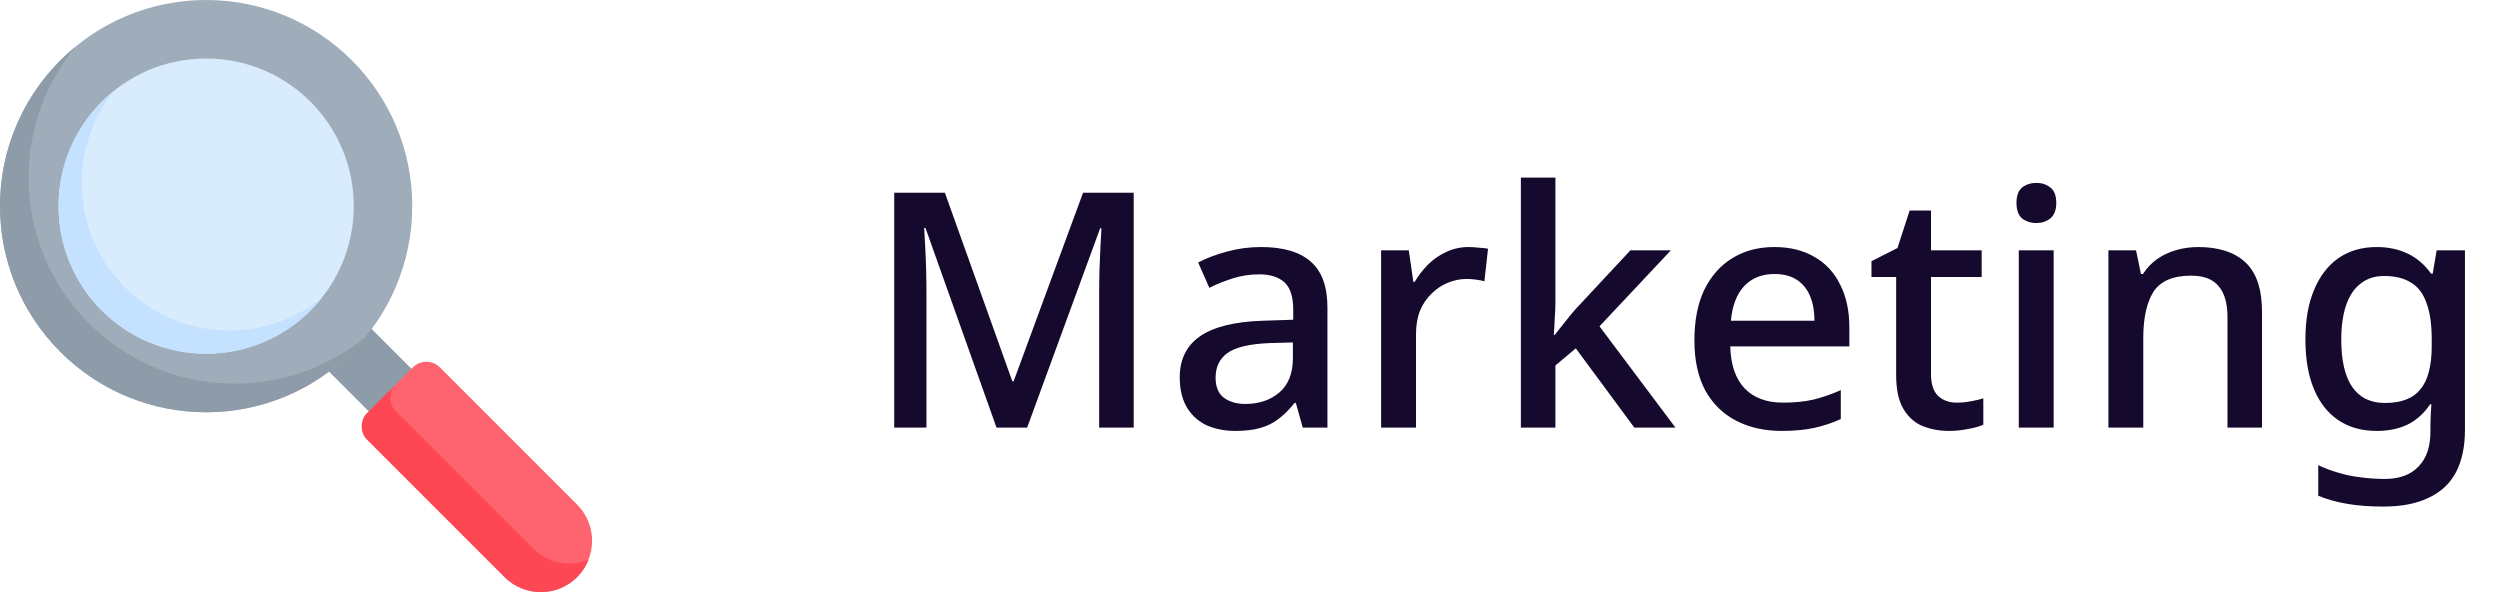 <svg width="152" height="36" viewBox="0 0 152 36" fill="none" xmlns="http://www.w3.org/2000/svg">
<g clip-path="url(#clip0_611_51)">
<path d="M21.466 18.871L18.873 21.464L26.328 28.919L28.921 26.326L21.466 18.871Z" fill="#8D9CA8"/>
<path d="M35.087 35.087C36.304 33.869 36.304 31.895 35.087 30.678L26.745 22.336C26.291 21.882 25.556 21.882 25.102 22.336L22.336 25.102C21.882 25.556 21.882 26.291 22.336 26.745L30.678 35.087C31.895 36.304 33.869 36.304 35.087 35.087Z" fill="#FE646F"/>
<path d="M12.532 25.065C5.611 25.065 -4.00543e-05 19.454 -4.00543e-05 12.532C-4.00543e-05 5.611 5.611 0 12.532 0C19.454 0 25.065 5.611 25.065 12.532C25.065 19.454 19.454 25.065 12.532 25.065Z" fill="#9FACBA"/>
<path d="M12.533 21.508C7.576 21.508 3.557 17.489 3.557 12.533C3.557 7.576 7.576 3.557 12.533 3.557C17.489 3.557 21.508 7.576 21.508 12.533C21.508 17.489 17.489 21.508 12.533 21.508Z" fill="#D8ECFE"/>
<path d="M3.671 3.671C3.961 3.381 4.265 3.105 4.582 2.844C0.532 7.767 0.807 15.056 5.408 19.657C10.009 24.258 17.297 24.533 22.221 20.483C21.962 20.797 21.687 21.101 21.394 21.394C16.5 26.288 8.565 26.288 3.671 21.394C-1.224 16.5 -1.224 8.565 3.671 3.671Z" fill="#8D9CA8"/>
<path d="M22.336 25.102L24.073 23.364C23.62 23.818 23.62 24.553 24.073 25.007L32.416 33.349C33.325 34.258 34.655 34.488 35.778 34.04C35.621 34.432 35.386 34.788 35.087 35.087C33.869 36.304 31.895 36.304 30.678 35.087L22.336 26.745C21.882 26.291 21.882 25.556 22.336 25.102Z" fill="#FD4755"/>
<path d="M6.186 6.186C6.421 5.951 6.67 5.729 6.93 5.521C4.113 9.041 4.334 14.208 7.595 17.47C10.857 20.731 16.023 20.952 19.544 18.135C19.336 18.395 19.114 18.643 18.879 18.879C15.379 22.378 9.685 22.378 6.186 18.879C2.687 15.38 2.687 9.685 6.186 6.186Z" fill="#C4E2FF"/>
</g>
<path d="M60.589 26L56.269 13.86H56.189C56.202 14.127 56.222 14.487 56.249 14.94C56.275 15.393 56.295 15.88 56.309 16.4C56.322 16.92 56.329 17.433 56.329 17.94V26H54.369V11.72H57.449L61.549 23.18H61.629L65.849 11.72H68.929V26H66.829V17.82C66.829 17.353 66.835 16.873 66.849 16.38C66.875 15.873 66.895 15.4 66.909 14.96C66.935 14.52 66.955 14.16 66.969 13.88H66.889L62.449 26H60.589ZM76.668 15.02C78.028 15.02 79.041 15.32 79.708 15.92C80.375 16.507 80.708 17.433 80.708 18.7V26H79.208L78.788 24.5H78.708C78.401 24.887 78.082 25.207 77.748 25.46C77.428 25.713 77.055 25.9 76.628 26.02C76.215 26.14 75.708 26.2 75.108 26.2C74.468 26.2 73.888 26.087 73.368 25.86C72.862 25.62 72.462 25.26 72.168 24.78C71.875 24.287 71.728 23.673 71.728 22.94C71.728 21.847 72.141 21.013 72.968 20.44C73.808 19.867 75.082 19.553 76.788 19.5L78.628 19.44V18.84C78.628 18.04 78.448 17.48 78.088 17.16C77.728 16.84 77.222 16.68 76.568 16.68C76.008 16.68 75.475 16.76 74.968 16.92C74.462 17.08 73.981 17.273 73.528 17.5L72.848 15.96C73.355 15.693 73.935 15.473 74.588 15.3C75.255 15.113 75.948 15.02 76.668 15.02ZM77.168 20.86C75.942 20.913 75.088 21.12 74.608 21.48C74.141 21.827 73.908 22.32 73.908 22.96C73.908 23.52 74.075 23.927 74.408 24.18C74.755 24.433 75.188 24.56 75.708 24.56C76.548 24.56 77.242 24.327 77.788 23.86C78.335 23.393 78.608 22.693 78.608 21.76V20.82L77.168 20.86ZM89.293 15.02C89.479 15.02 89.686 15.033 89.912 15.06C90.139 15.073 90.326 15.093 90.472 15.12L90.252 17.1C90.106 17.06 89.933 17.027 89.733 17C89.532 16.973 89.346 16.96 89.172 16.96C88.772 16.96 88.386 17.04 88.013 17.2C87.653 17.347 87.326 17.567 87.032 17.86C86.739 18.14 86.506 18.487 86.332 18.9C86.172 19.313 86.093 19.787 86.093 20.32V26H83.972V15.22H85.653L85.933 17.14H86.013C86.239 16.753 86.513 16.4 86.832 16.08C87.153 15.76 87.519 15.507 87.933 15.32C88.346 15.12 88.799 15.02 89.293 15.02ZM94.569 18.4C94.569 18.68 94.555 19 94.529 19.36C94.515 19.72 94.495 20.053 94.469 20.36H94.529C94.635 20.227 94.762 20.067 94.909 19.88C95.069 19.68 95.229 19.48 95.389 19.28C95.549 19.08 95.695 18.907 95.829 18.76L99.129 15.22H101.589L97.249 19.84L101.869 26H99.369L95.809 21.18L94.569 22.22V26H92.469V10.8H94.569V18.4ZM107.88 15.02C108.827 15.02 109.64 15.22 110.32 15.62C111 16.007 111.52 16.567 111.88 17.3C112.254 18.033 112.44 18.9 112.44 19.9V21.06H105.2C105.227 22.167 105.514 23.013 106.06 23.6C106.62 24.187 107.4 24.48 108.4 24.48C109.094 24.48 109.707 24.42 110.24 24.3C110.787 24.167 111.347 23.973 111.92 23.72V25.48C111.387 25.72 110.84 25.9 110.28 26.02C109.734 26.14 109.08 26.2 108.32 26.2C107.28 26.2 106.36 25.993 105.56 25.58C104.76 25.167 104.134 24.553 103.68 23.74C103.24 22.913 103.02 21.9 103.02 20.7C103.02 19.487 103.22 18.46 103.62 17.62C104.034 16.78 104.6 16.14 105.32 15.7C106.054 15.247 106.907 15.02 107.88 15.02ZM107.88 16.66C107.12 16.66 106.507 16.907 106.04 17.4C105.587 17.893 105.32 18.593 105.24 19.5H110.32C110.32 18.94 110.234 18.447 110.06 18.02C109.887 17.593 109.62 17.26 109.26 17.02C108.9 16.78 108.44 16.66 107.88 16.66ZM118.966 24.48C119.246 24.48 119.532 24.453 119.826 24.4C120.119 24.347 120.372 24.287 120.586 24.22V25.82C120.359 25.927 120.052 26.013 119.666 26.08C119.279 26.16 118.892 26.2 118.506 26.2C117.919 26.2 117.379 26.1 116.886 25.9C116.406 25.7 116.019 25.353 115.726 24.86C115.432 24.367 115.286 23.68 115.286 22.8V16.84H113.786V15.88L115.366 15.08L116.106 12.8H117.406V15.22H120.486V16.84H117.406V22.76C117.406 23.347 117.546 23.78 117.826 24.06C118.119 24.34 118.499 24.48 118.966 24.48ZM124.862 15.22V26H122.742V15.22H124.862ZM123.822 11.12C124.142 11.12 124.422 11.213 124.662 11.4C124.902 11.587 125.022 11.9 125.022 12.34C125.022 12.767 124.902 13.08 124.662 13.28C124.422 13.467 124.142 13.56 123.822 13.56C123.475 13.56 123.182 13.467 122.942 13.28C122.715 13.08 122.602 12.767 122.602 12.34C122.602 11.9 122.715 11.587 122.942 11.4C123.182 11.213 123.475 11.12 123.822 11.12ZM133.651 15.02C134.905 15.02 135.865 15.333 136.531 15.96C137.198 16.587 137.531 17.593 137.531 18.98V26H135.431V19.28C135.431 18.44 135.251 17.813 134.891 17.4C134.545 16.973 133.985 16.76 133.211 16.76C132.118 16.76 131.358 17.087 130.931 17.74C130.518 18.393 130.311 19.333 130.311 20.56V26H128.191V15.22H129.871L130.171 16.66H130.291C130.531 16.287 130.825 15.98 131.171 15.74C131.518 15.5 131.905 15.32 132.331 15.2C132.758 15.08 133.198 15.02 133.651 15.02ZM144.509 15.02C145.202 15.02 145.829 15.153 146.389 15.42C146.949 15.687 147.422 16.093 147.809 16.64H147.909L148.149 15.22H149.869V26.14C149.869 27.153 149.689 28.007 149.329 28.7C148.969 29.393 148.416 29.913 147.669 30.26C146.936 30.62 146.009 30.8 144.889 30.8C144.116 30.8 143.402 30.747 142.749 30.64C142.096 30.533 141.496 30.367 140.949 30.14V28.28C141.336 28.467 141.742 28.62 142.169 28.74C142.596 28.873 143.049 28.967 143.529 29.02C144.009 29.087 144.502 29.12 145.009 29.12C145.889 29.12 146.569 28.867 147.049 28.36C147.529 27.867 147.769 27.167 147.769 26.26V25.9C147.769 25.727 147.776 25.5 147.789 25.22C147.802 24.927 147.816 24.713 147.829 24.58H147.749C147.376 25.14 146.916 25.553 146.369 25.82C145.836 26.073 145.216 26.2 144.509 26.2C143.149 26.2 142.082 25.713 141.309 24.74C140.549 23.753 140.169 22.387 140.169 20.64C140.169 19.467 140.342 18.467 140.689 17.64C141.036 16.8 141.529 16.153 142.169 15.7C142.822 15.247 143.602 15.02 144.509 15.02ZM144.949 16.78C144.389 16.78 143.916 16.933 143.529 17.24C143.142 17.533 142.849 17.967 142.649 18.54C142.449 19.113 142.349 19.82 142.349 20.66C142.349 21.913 142.569 22.867 143.009 23.52C143.462 24.173 144.122 24.5 144.989 24.5C145.496 24.5 145.922 24.433 146.269 24.3C146.629 24.167 146.922 23.96 147.149 23.68C147.389 23.4 147.562 23.047 147.669 22.62C147.789 22.18 147.849 21.653 147.849 21.04V20.64C147.849 19.72 147.742 18.98 147.529 18.42C147.329 17.847 147.016 17.433 146.589 17.18C146.162 16.913 145.616 16.78 144.949 16.78Z" fill="#15092D"/>
<defs>
<clipPath id="clip0_611_51">
<rect width="36" height="36" fill="white" transform="matrix(-1 0 0 1 36 0)"/>
</clipPath>
</defs>
</svg>
